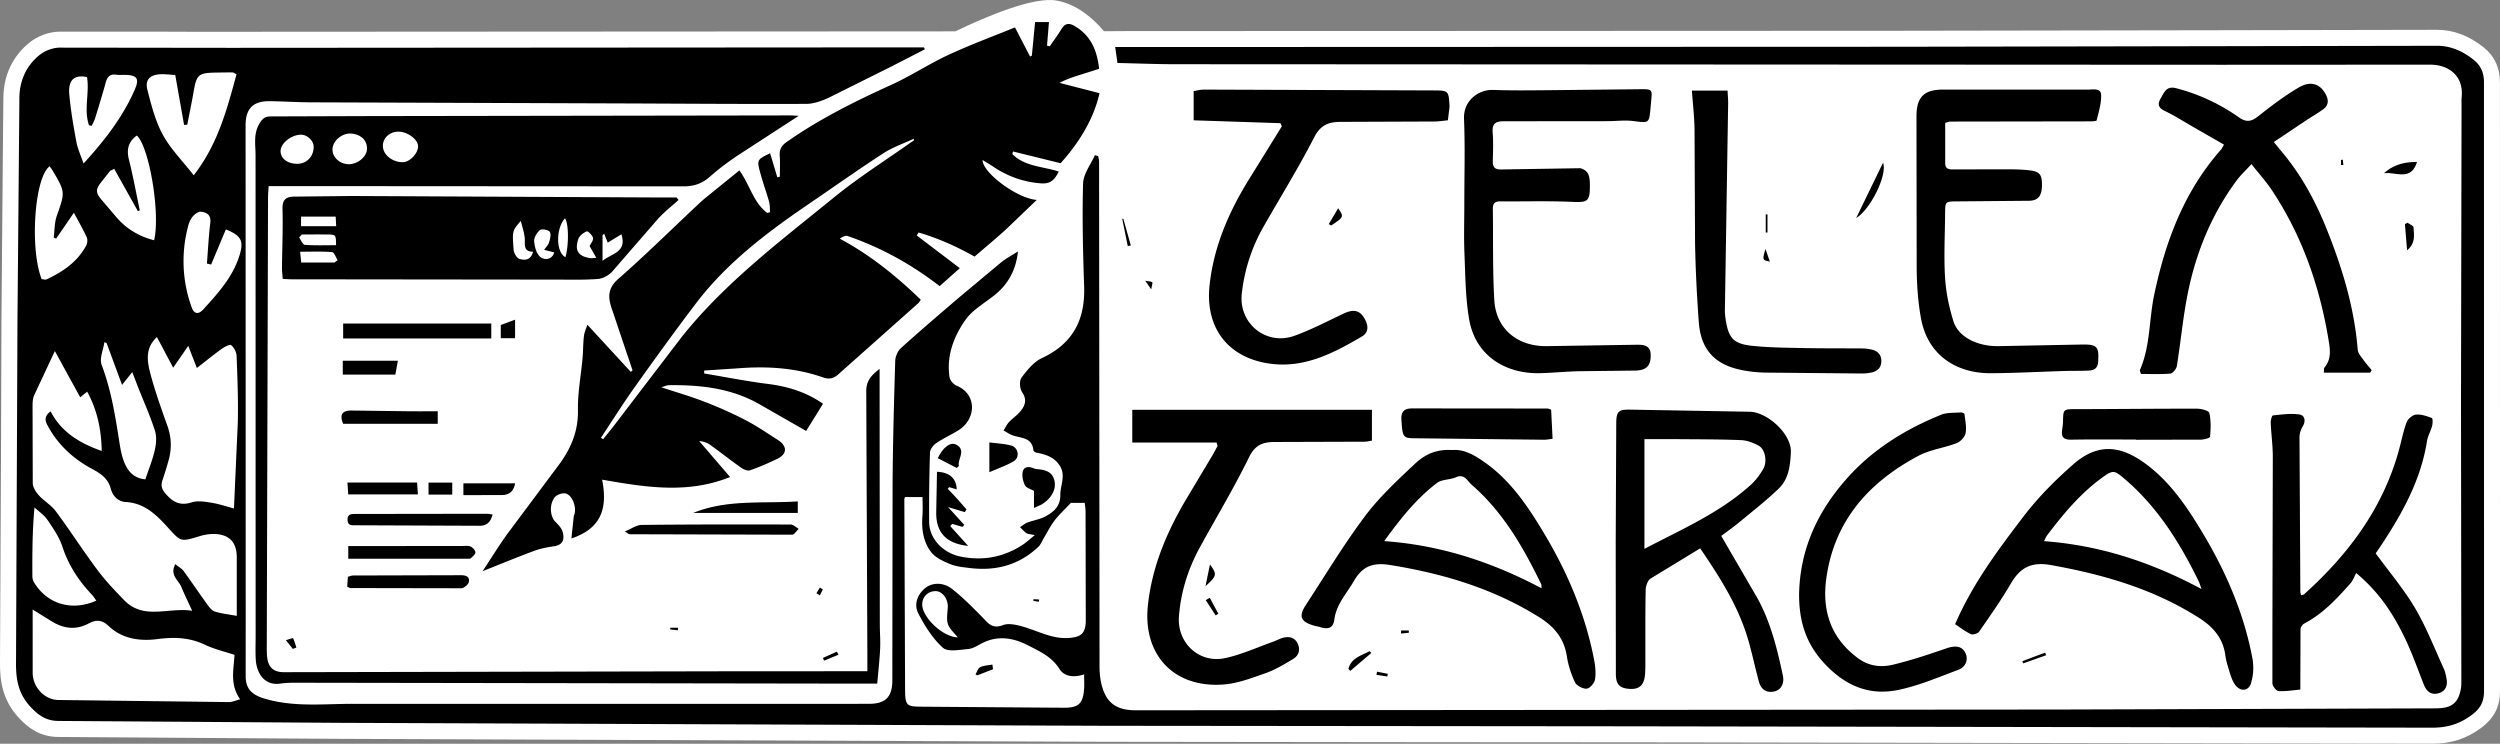 <svg
  xmlns="http://www.w3.org/2000/svg"
  viewBox="0 0 400 119"
  stroke-linejoin="round"
  stroke-miterlimit="2"
>
  <rect x="0" y="0" width="400" height="119" fill="#808080" stroke="none"/>
  <path d="M399.992 13.199c.003-2.328-.851-4.201-2.539-5.565-2.351-1.901-4.876-2.864-7.506-2.864h-.016l-35.51.068-51.128.087-86.058.036-36.053.008-4.553.026c-1.596-1.907-4.192-4.293-7.551-4.903-3.677-.669-11.194 2.502-16.226 4.925l-121.349.071-5.017-.018-16.959-.005c-1.65.011-3.49.678-4.803 1.74-2.7 2.183-4.146 5.232-4.182 8.814l-.036 3.435-.273 32.053-.067 20.239-.165 34.647c-.026 2.807.33 6.072 3.156 9.011 1.374 1.43 3.185 2.893 6.193 2.909l21.65.148 23.888.156 122.117.472 53.256.064 30.656.02 8.725.011 119.519.207h.047c2.991 0 5.466-.806 7.788-2.536 2.053-1.53 3.008-3.398 3.004-5.876l-.008-97.378" fill="#fff" />
  <path d="M166.277 95.925l-.908-.06-.034.28.873.134.069-.354m-7.498 10.402c-.66.129-1.372.149-1.96.43-.347.165-.497.746-.737 1.138l.276.166 2.533-.989-.112-.746m216.164-79.93l-.095-.841-.289.031v.799l.384.011m-266.454 74.044h-1.239l-.021.271 1.227.136.033-.407m75.875-55.272c-.205-.149-.527-.137-1.129-.253l.961 1.385c.11-.672.258-1.066.168-1.132m39.8 56.202l1.257-.132-.022-.368h-1.222l-.013.499m-3.933 6.601l1.733.269.079-.431-1.718-.339-.094.5M131.18 94.009l-.552.919.554.324.473-.938-.475-.305m151.298-54.176c-.513 1.773-.513 1.773.696 2.027l-.696-2.027m-148.575 64.432l-2.237 1.005.191.437 2.297-.95-.252-.491m-86.481-.651c-.164-.507-.297-1.029-.532-1.501-.028-.056-.612.166-1.143.317l1.11 1.396.565-.212m133.512-64.338l-1.202-4.281-.176.017.888 4.359.49-.095M282.797 37.2v-2.905l-.279.015v2.901l.279-.011m-89.878 58.823l1.586 2.439.433-.263-1.377-2.553-.641.377zm134.304 8.394l-3.645 1.37.135.352 3.671-1.3-.16-.423m-133.63-14.11l-.711 3.474c1.831-1.642 1.875-1.867.711-3.474m19.403-54.229c2.035-1.36 2.043-1.375 1.109-2.756l-1.505 2.533.396.223m3.053 71.266l3.357-2.863-.253-.3c-1.326.718-2.954 1.066-3.407 2.847l.303.317m168.737-71.472l.346 4.174c1.41-1.181 1.094-2.48 1.03-3.656-.014-.272-.63-.511-.969-.764l-.407.246zM80.124 52.003v2.114h2.289v-2.968l-2.289.854m301.315-24.279c1.832-.283 4.315 1.353 5.277-1.81-2.034-.002-3.808.452-5.277 1.81M68.565 79.137h3.797v-1.92h-3.797v1.92zm84.862-4.581c-.266-1.138 1.245-2.51-.442-3.415-.906-.486-2.119.451-2.936 2.165l3.022 1.565.356-.315zm143.562-39.674c2.268-1.346 5.032-6.894 4.3-8.851l-4.3 8.851M162.24 73.762c.971-.613.678-2.169-.442-2.473-1.097-.298-2.265-.337-3.499-.503v4.77c1.555-.689 2.838-1.099 3.941-1.794m-81.879 5.445c1.018-.029 1.817-.493 2.054-1.873h-8.272v1.89l6.218-.017m86.255 1.532c1.574-.938 2.381-2.367 2.115-3.723-.321-1.644-1.602-1.854-2.947-1.969a1.14 1.14 0 0 1-.325-.093c-.753-.312-1.599-.393-1.818.516-.161.669.041 1.527.35 2.173.194.407.884.577 1.445.909v2.726l1.18-.539M55.715 79.105h11.149l-.13-1.904H55.589l.126 1.904m-.871-21.392v2.226h8.413l.404-2.226h-8.817zm72.801 24.354v-1.844c-5.699.376-11.33-.357-16.722 1.844h16.722zM70.038 65.803c-1.691 0-3.267.015-4.842-.003l-8.984-.116c-1.167.002-2.037.417-1.301 2.127h15.127v-2.008zm82 18.375l.325-.357 1.647.482.276-.318-2.59-2.846 2.677.802.265-.439-1.486-1.694c-.495-.545-1.011-1.071-1.517-1.606l.232-.258 1.199.351c-.022-1.696-1.126-2.742-3.149-2.809l-.123 6.566c-.012 3.202 1.657 4.937 5.11 5.289l-2.866-3.165m-74.098-1.973l-21.097.03c-.668.001-1.267.034-1.231.963.037.972.735.847 1.341.849l19.735.079c1.281.011 1.805-.646 2.135-1.795-.34-.05-.612-.126-.883-.126m-3.123 7.192c.169 0 .402.034.496-.059.296-.288.75-.63.748-.949-.001-.325-.409-.781-.75-.937-.383-.174-.89-.093-1.343-.093l-12.596.012h-5.649v2.027l19.093-.002m-18.757 4.695l17.728.032c.431-.003 1.135-.582 1.226-1 .189-.87-.488-1.09-1.286-1.086l-17.221.045c-.263.001-.527.125-.846.205l-.105 1.59c.299.131.401.213.503.214m44.614-8.609l26.071.072c.349-.001.697-.61 1.046-.935-.426-.24-.849-.689-1.276-.691-7.954-.025-15.907-.025-23.86.063-.81.009-1.613.61-2.67 1.039.509.34.599.451.689.452M78.605 51.765h-23.7v2.389h23.7v-2.389zm263.158 18.599l10.386-.021c.513-.006 1.446-.264 1.463-.465.105-1.266.16-2.584-.12-3.804-.085-.37-1.284-.682-1.974-.683-6.414-.014-12.828.062-19.242.073-2.161.003-2.153-.048-2.197 2.056-.01.452-.095.903-.151 1.353-.139 1.104.32 1.492 1.446 1.473 3.461-.06 6.926-.022 10.387-.022a.56.56 0 0 1 .001.041m-94.154-5l-21.657-.02c-1.086.001-1.803.359-1.725 1.73.15 2.716.247 3.022 1.854 3.044l20.974.24c.426.004.851-.092 1.36-.15l-.232-4.663c-.258-.084-.416-.18-.574-.181m44.107 40.578c3.333 3.68 7.215 5.427 11.966 4.455 3.299-.674 6.468-2.036 9.644-3.229 1.295-.486 1.654-1.751 1.097-2.785s-1.6-1.128-2.97-.656c-2.825.974-5.67 1.923-8.57 2.622-1.943.467-3.86.257-5.647-1.071-4.308-3.201-5.712-7.547-5.042-12.601 1.232-9.297 6.789-15.523 14.791-19.761 1.852-.981 4.073-1.243 6.06-2.004.615-.235 1.325-.97 1.445-1.583.19-.978-.057-2.047-.173-3.072-.012-.116-.386-.286-.58-.27-1.064.086-2.219-.01-3.171.379-5.621 2.292-10.729 5.393-14.848 9.949-4.809 5.321-7.715 11.441-7.861 18.716-.02 4.105.952 7.7 3.86 10.912m-20.59-85.21l.081 18.067c.076 4.253.29 8.508.601 12.751.322 4.389 2.573 6.817 6.906 7.665a21.33 21.33 0 0 0 3.723.399l15.506.144c.452.003.909-.055 1.354-.13 1.013-.169 1.691-.745 1.718-1.8.03-1.143-.669-1.755-1.759-1.94-.392-.066-.788-.135-1.183-.138-3.237-.026-6.474 0-9.71-.065-2.668-.053-5.347-.076-7.995-.353-3.001-.314-3.796-1.222-4.253-4.163-.078-.503-.141-1.018-.134-1.526l.521-33.053c.01-.666-.057-1.334-.092-2.097h-5.706c.154 2.194.399 4.215.421 6.239m96.958 79.929c.003-.307.31-.743.595-.892 2.984-1.569 5.226-3.985 7.411-6.457.401-.453.606-1.079.902-1.627 3.77 3.157 5.95 6.612 7.739 10.302 1.184 2.442 2.085 5.021 3.082 7.551.44 1.114 1.193 1.711 2.368 1.378 1.093-.309 1.464-1.194 1.274-2.282-.099-.557-.21-1.132-.445-1.642-1.486-3.244-2.779-6.609-4.583-9.67-1.792-3.039-4.11-5.767-6.324-8.803-.105.257-.079.142-.017.05l1.056-1.549c3.328-5.064 6.209-10.319 7.174-16.422.135-.847.606-1.637.826-2.478.106-.401.109-1.18-.049-1.24-.806-.303-1.699-.625-2.525-.546-.546.051-1.292.665-1.495 1.199-.538 1.416-.821 2.928-1.222 4.397-2.556 9.371-8.106 16.779-15.208 23.164-.104.094-.3.083-.477.128-.045-.208-.11-.367-.111-.527l-.137-24.721a3.44 3.44 0 0 1 .507-1.726c.559-.904.32-1.809-.502-1.932-1.387-.207-2.848.004-4.266.153-.16.017-.358.777-.341 1.185.078 1.805.332 3.606.335 5.409l-.062 26.086-.004 10.186c.009.439.622 1.216.986 1.235 1.208.064 2.431-.148 3.482-.239l.028-9.672m-15.832-6.411c-.249-.678-.337-.999-.481-1.293-2.991-6.11-6.538-11.809-11.789-16.295-1.67-1.426-1.859-1.529-3.621-.251-3.488 2.53-6.207 5.801-8.789 9.199-.214.283-.344.63-.526.974 8.94.663 17.126 3.34 25.206 7.666m-39.433 5.621c2.824-6.509 6.882-11.906 10.956-17.246 2.321-3.043 5.084-5.818 7.97-8.344 3.679-3.222 7.197-3.15 11.19-.338 4.15 2.923 6.915 7.039 9.465 11.281 3.768 6.271 6.652 12.936 8.001 20.169a8.43 8.43 0 0 1-.24 3.929c-.419 1.331-1.77 1.365-2.585.18-.408-.59-.631-1.325-.852-2.021-.274-.864-.548-1.745-.667-2.639-.357-2.709-1.938-4.524-4.134-5.932-7.262-4.656-15.318-6.982-23.738-8.494-3.174-.571-4.95.389-6.46 2.975-1.54 2.637-3.307 5.146-5.049 7.659-.216.314-.999.563-1.322.415-.909-.418-1.714-1.057-2.535-1.594m-91.341-13.293c9.102.646 17.299 3.378 25.178 7.548-.03-.347.001-.529-.064-.664-2.864-5.899-6.097-11.549-11.139-15.915-.687-.595-1.116-1.803-2.506-1.183-.958.427-2.243.311-3.025.907-3.313 2.522-5.881 5.761-8.445 9.307m10.905-14.572c1.843-.158 3.467.785 5.022 1.859 4.276 2.951 7.083 7.176 9.682 11.52 3.757 6.275 6.578 12.955 7.973 20.173.2 1.039.314 2.155.141 3.179-.097.574-.839 1.416-1.336 1.45-.618.04-1.604-.477-1.863-1.025-.625-1.314-1.087-2.759-1.31-4.198-.435-2.828-2.037-4.715-4.352-6.171-7.342-4.617-15.424-7.022-23.931-8.394-2.787-.45-4.437.228-5.802 2.596-1.149 1.997-2.794 3.679-3.11 6.147-.174 1.36-.978 1.616-2.348 1.171-.268-.087-.554-.117-.827-.193-2.228-.621-2.591-1.483-1.353-3.374 3.106-4.743 6.033-9.621 9.427-14.148 2.292-3.058 5.156-5.718 7.955-8.353 1.979-1.864 3.861-2.364 6.032-2.239m-37.567-.651c-.296.539-.577 1.086-.891 1.615l-4.283 7.166c-3.043 5.194-5.328 10.668-5.973 16.714-.839 7.871 4.079 13.199 11.97 12.682 2.319-.152 4.626-1.043 6.857-1.824 1.538-.539 2.97-1.415 4.384-2.252.943-.557 1.232-1.507.735-2.518-.472-.961-1.361-1.155-2.329-.893-.543.148-1.046.44-1.58.628-2.564.906-5.074 2.074-7.712 2.632-4.128.871-7.679-2.441-7.359-6.675.3-3.952 1.487-7.679 3.403-11.159 2.629-4.776 5.436-9.464 7.834-14.351.97-1.977 2.256-2.399 4.096-2.401l14.317-.046c.43-.003.859-.116 1.228-.168v-4.932h-38.344v5.231h13.482l.164.55m117.233-51.901l22.324-.035c.382 0 1.065-.027 1.098-.165.324-1.332.756-2.696.719-4.039-.035-1.176-1.26-.873-2.064-.874l-23.188-.009c-3.098 0-4.292 1.182-4.296 4.323l.034 24.382c.03 2.652.215 5.338.696 7.942 1.103 5.965 5.789 8.771 11.156 8.738 3.973-.025 7.947-.241 11.919-.361 1.249-.038 2.502.002 3.749-.065.85-.045 1.445-.316 1.514-1.416.148-2.334-.107-2.771-2.444-2.752l-13.294.256c-3.451.107-6.606-1.372-7.426-4.005-.704-2.255-1.188-4.641-1.331-6.996-.205-3.396-.017-6.815.01-10.226.014-1.931.018-1.918 2.027-1.929l11.421-.099c1.461-.03 2.037-.824 2.05-2.504.013-1.672-.374-2.177-1.949-2.36a26.12 26.12 0 0 0-2.887-.162c-3.069-.014-6.138.008-9.207.011-.696.001-1.438.036-1.44-.98l-.002-6.473c.485-.125.648-.202.811-.202M234.31 40.512c.146 3.507.157 7.056.739 10.5 1.031 6.098 6.058 8.828 11.332 8.696 2.1-.052 4.195-.266 6.295-.314l9.036-.101c1.805-.068 2.397-.848 2.401-2.412.004-1.716-1.201-1.73-2.344-1.721l-13.979.218c-4.816.178-8.425-2.614-8.702-7.368-.283-4.86-.165-9.742-.234-14.614-.011-.763.275-1.172 1.085-1.169 3.865.017 7.735-.098 11.593.071 2.449.107 2.846-.038 2.847-2.495 0-.676-.008-1.425-.292-2.003-.21-.426-.876-.888-1.339-.887l-12.588.202c-.941.022-1.338-.357-1.313-1.31.039-1.534.096-3.076-.02-4.603-.111-1.471.489-1.813 1.863-1.8l16.543-.016c1.363-.005 2.746-.187 4.085-.019 2.553.32 2.542.401 2.772-2.159l.09-1.02c.198-1.882.182-1.93-1.73-1.914l-14.653.157c-2.956.023-5.915.067-8.867-.043-2.339-.087-4.809 1.668-4.689 4.637.184 4.541.049 9.094.048 13.642-.001 2.615-.089 5.234.021 7.844m-29.215-20.304l-5.276 8.515c-3.236 5.229-5.634 10.779-6.292 16.955-.721 6.775 2.955 11.585 9.665 12.508 5.522.759 10.189-1.693 14.732-4.359.963-.565 1.057-1.53.56-2.552-.775-1.593-1.794-1.904-3.483-1.111-2.619 1.229-5.193 2.597-7.908 3.567-4.52 1.616-8.936-1.983-8.409-6.75.423-3.826 1.603-7.437 3.52-10.789 2.71-4.735 5.582-9.386 8.072-14.233 1.022-1.99 2.34-2.464 4.273-2.459l15.004-.06c.711-.005 1.42-.127 2.11-.192l.247-2.042c.023-.224-.002-.454-.016-.682-.109-1.843-.248-2.044-2.124-2.054l-37.142-.137c-.545-.001-1.091.156-1.643.241v4.675l13.892.46.218.496m58.015 67.609c6.156-3.219 12.163-5.827 17.059-10.282.781-.712 1.445-1.612 1.967-2.535.664-1.172.278-3.127-.743-3.685-.854-.467-1.866-.853-2.823-.892-3.458-.141-6.923-.127-10.386-.158l-5.075-.002v17.554zm8.919-.08l-7.94 4.836c-.472.308-.772 1.205-.784 1.837-.074 3.922-.038 7.845-.047 11.767-.001.625-.001 1.254-.068 1.874-.173 1.615-.926 2.266-2.447 2.174-1.596-.097-2.201-.708-2.206-2.38l-.025-20.976.087-19.098c.012-1.953.333-2.265 2.295-2.226l18.921.335c2.918-.036 6.843 3.568 6.722 6.469-.09 2.157-.351 4.3-1.948 5.835-2.036 1.958-4.283 3.701-6.464 5.506-.913.755-1.894 1.431-2.73 2.058l5.772 9.928c2.138 3.871 3.183 8.129 4.091 12.418.272 1.287-.294 2.307-1.377 2.542-1.289.279-2.119-.348-2.448-1.541-.633-2.295-1.101-4.639-1.782-6.918-1.58-5.293-4.516-9.877-7.624-14.438m83.333-63.797c-5.906 6.68-8.892 14.673-10.699 23.262-.835 3.98-.595 8.161-2.266 11.978-.052.119.069.313.154.651 1.558 0 3.144.083 4.708-.058.393-.036.963-.752 1.039-1.222.624-3.863.977-7.776 1.746-11.606 1.312-6.532 3.797-12.616 7.778-18.017.65-.883 1.471-1.64 2.41-2.669 1.244 1.579 2.389 2.838 3.317 4.241 4.779 7.23 7.57 15.228 8.994 23.736.264 1.574.552 3.16-.621 4.562-.145.173-.073.529-.104.831h7.398l.251-.411c-.467-.575-.967-1.128-1.393-1.732-.337-.475-.795-.996-.838-1.526-.542-6.765-2.494-13.17-5.009-19.408-1.703-4.226-3.847-8.241-6.752-11.799l-1.666-2.028 5.209-3.485c.896-.595 1.837-1.127 2.704-1.761.887-.647.88-1.486.379-2.413-.888-1.645-2.379-2.196-4.308-1.061-2.277 1.338-4.408 2.952-6.482 4.599-1.109.88-1.912 1.004-3.112.156-3.038-2.143-6.371-3.691-9.995-4.641-1.622-.425-1.948.703-2.507 1.656-.541.924-.342 1.496.691 1.989 1.529.73 2.965 1.654 4.438 2.499l5.014 2.879c-.252.426-.337.638-.478.798M90.4 34.928c-1.494 1.624-1.453 5.473.067 6.221.565-1.907.528-5.416-.067-6.221m9.03 2.555l-2.188 1.34-.587-1.447-.25.273v4.09c1.466-1.215 3.936-1.35 3.025-4.256m-45.721-2.829h-5.538v1.534h5.619l-.082-1.534m40.628 4.712c.188-.402.634-.905.55-1.296-.092-.43-.833-1.132-1.005-1.057-.535.232-1.171.699-1.344 1.215-.634 1.899-.013 2.787 1.954 3.082.153.023.317-.016.916-.054l-1.072-1.89m-46.054-1.85l-.419.487c.302.41.579 1.149.909 1.173 1.659.122 3.333.056 4.999.056-.023-1.664-.022-1.687-1.279-1.71-1.403-.026-2.808-.006-4.211-.006M53.532 42l.491-.37c-.291-.451-.554-1.266-.88-1.292-1.655-.133-3.327-.061-5.121-.061L48.192 42h5.34zm35.15-1.618l-1.618-.406c.276-.409.661-.784.799-1.235.164-.532.351-1.31.092-1.647-.253-.331-1.276-.514-1.564-.279-.494.406-.973 1.211-.925 1.805.07.884.379 2.017 1.006 2.512s1.836.487 2.21-.751m-3.395-.105c-1.608-.029-1.261-1.137-1.326-2.13-.056-.846-.362-1.675-.624-2.8-1.354 1.545-1.395 1.548-1.157 4.625.04.528.504 1.329.936 1.457.811.242 1.825.248 2.171-1.152m23.284-8.289c-1.118 1.02-2.33 1.954-3.333 3.076l-7.263 8.368c-.547.604-1.474 1.134-2.266 1.198-2.203.177-4.426.109-6.642.108l-42.464-.049c-.394-.001-.787-.035-1.366-.062-.043-.629-.123-1.231-.118-1.833.029-3.127.171-6.255.082-9.378-.042-1.469.56-1.941 1.844-1.957l9.208-.1 49.114.237 2.868.001.336.391m-60.975-5.781c1.502-.006 2.63-1.214 2.588-2.772-.025-.942-1.047-1.892-2.026-1.884-1.583.012-3.301 1.412-3.267 2.662.032 1.187 1.135 2 2.705 1.993m16.168-5.142c-1.353-.018-2.476.976-2.505 2.22-.034 1.405 1.441 2.653 3.157 2.67 1.122.012 2.495-1.404 2.476-2.556-.017-1.094-1.653-2.314-3.129-2.333M53.2 23.822c-.061 1.281 1.109 2.41 2.536 2.448 1.473.04 2.956-1.18 2.984-2.456.03-1.354-.973-2.324-2.529-2.445-1.416-.111-2.928 1.129-2.991 2.453m74.601-5.292l-9.78 6.35c-1.553 1.043-3.065 2.171-4.462 3.412-1.234 1.094-2.57 1.528-4.188 1.526l-60.194-.04h-6.198c-.04.763-.093 1.316-.094 1.868l-.201 71.446c-.002.682-.016 1.368.059 2.044.18 1.649 1.032 2.416 2.681 2.413l74.343-.151 19.012-.001v-2.306l-.179-42.457c-.012-1.571.67-2.513 2.137-3.608v4.886l.032 35.978c.001 1.308.116 2.617.052 3.92-.09 1.817-.297 3.629-.463 5.562h-8.555l-83.041-.132c-1.307-.001-2.631-.05-3.916.137-2.586.376-3.803-1.755-3.924-3.855-.072-1.247-.02-2.501-.021-3.751l-.012-76.904c.002-1.698-.376-3.443.637-5.122.502-.833.944-1.116 1.818-1.117l15.336-.053 67.696-.108c.335 0 .671.029 1.427.064m18.44 3.908l-.048-.237c-1.622.761-3.355 1.352-4.844 2.317-4.047 2.627-7.987 5.418-11.975 8.136-6.676 4.548-13.095 9.402-18.034 15.9-3.331 4.382-6.558 8.848-9.751 13.333-1.892 2.656-3.628 5.425-5.434 8.143l.335.251 1.526-1.893 11.057-14.477c6.93-8.687 15.776-15.332 24.304-22.279 4.078-3.321 8.564-6.146 12.863-9.194M93.978 51.954l6.949 7.545.282-.24-3.221-9.567c-.697-1.935-.891-3.466.956-5.083 4.225-3.698 8.227-7.652 12.322-11.498.496-.467.99-.941 1.516-1.372l5.522-4.477c1.72 2.409 2.255 5.192 4.466 6.812l.437-.13c-.047-.557-.007-1.138-.154-1.667-.429-1.531-.979-3.028-1.395-4.562-.585-2.15-.552-2.159 1.556-3.199l1.156 3.852.406-.098c0-1.105.062-2.216-.019-3.316-.074-1.012.255-1.641 1.114-2.243 5.237-3.669 10.914-6.495 16.717-9.13 3.147-1.428 6.061-3.365 9.196-4.816 3.531-1.635 7.195-2.983 10.613-4.378l2.416 4.66.28-.144.523-5.37h2.214l-.308 3.773.437.103c.643-.939 1.323-1.854 1.919-2.822.6-.975 1.276-.89 2.139-.377 2.596 1.548 3.533 3.986 3.84 6.802l-3.125.989c-1.019.322-2.036.643-3.206 1.257l6.4 1.655c-.946 4.095-3.159 7.784-6.228 11.204l-7.606-1.879-.129.409c1.997 2.01 4.85 1.968 7.444 2.8-.62 1.2-1.214 2.011-2.822 1.893-2.874-.212-5.415-1.143-7.764-2.735-.483-.327-.992-.618-1.607-1-.027 2.028 5.556 6.166 8.665 6.383l-4.934 4.726c-1.637 1.489-3.344 2.9-5.017 4.343-2.9-1.641-5.85-2.949-8.957-3.856l-.293.473 6.89 5.237-3.226 2.871c-4.533-3.515-9.405-6.19-14.731-8.023-.332-.114-.783.118-1.249.425 4.88 2.618 9.065 5.998 12.966 9.778-.188.264-.264.424-.385.531l-12.725 11.321c-.819.743-1.502.934-2.557.563-4.422-1.549-8.997-1.81-13.635-1.443l-5.357.351-.005.468c3.395.568 6.775 1.244 10.188 1.674 3.157.399 6.079 1.266 8.828 3.172l-2.695 4.356-7.461-4.271c-4.499-2.575-9.432-3.114-14.485-3.057-.359.004-.716.19-1.232.338 2.428.802 4.717 1.462 6.929 2.318s4.39 1.817 6.492 2.905c1.81.938 3.506 2.1 5.227 3.202 1.546.991 1.515 2.252-.096 3.025-1.431.689-2.894 1.329-4.393 1.845-.386.133-1.032-.175-1.432-.459-1.662-1.179-3.262-2.447-4.918-3.636-.481-.346-1.074-.537-1.749-.6l4.946 5.757c-6.796 2.742-13.502 1.641-20.481.422.87 4.291.087 7.759-4.905 9.405l.378-3.584c.012-.11.093-.209.121-.318.319-1.226-.41-3.095-1.463-3.297-.529-.102-1.392.206-1.717.628-.913 1.185-.715 3.099.127 3.926.457.45.962.978 1.138 1.563.351 1.17.106 2.123-1.388 2.339-1.063.153-2.145.356-3.148.728-2.672.989-5.305 2.081-8.261 3.254 1.422-2.149 2.65-4.156 4.029-6.055l8.05-10.792c2.002-2.645 3.241-5.463 3.178-8.918-.051-2.761.486-5.532.735-8.3.106-1.184.082-2.382.225-3.56.08-.655.383-1.283.549-1.809m59.276 50.021c-1.845-2.04-1.845-2.04-1.615-4.714.114-1.314-.776-2.61-1.836-2.674-1.299-.077-2.301.912-2.246 2.215.09 2.087 3.369 5.15 5.696 5.174M13.919 12.324c-2.209-.431-3.028.627-2.825 2.849.232 2.538.669 5.062 1.137 7.57.206 1.109.708 2.163 1.136 3.419 3.428-3.738 6.284-7.452 8.196-11.819.772-1.764.382-2.334-1.585-2.36-.454-.006-.916.038-1.36-.028-.985-.146-1.443.307-1.694 1.218-.525 1.914-1.109 3.811-1.693 5.708-.134.433-.363.837-.548 1.255l-.442-.09c-.874-2.52.113-5.187-.322-7.721m4.354 14.687c-.491.26-.621.289-.686.37l-1.265 1.602c-1.084 1.333-1.075 1.832.056 3.135l2.212 2.59c1.615 1.911 3.644 3.112 6.068 3.734 1.024-4.272-.779-14.958-2.765-16.759-1.356.987-1.677 2.229-1.262 3.872.677 2.677 1.166 5.401 1.734 8.106l-.308.116-3.784-6.765m-2.865 69.09c-.26-.362-.427-.658-.654-.896-2.138-2.245-3.792-4.743-4.77-7.742-.5-1.532-1.478-2.937-2.399-4.292-.524-.772-1.368-1.328-2.068-1.98-.349 3.853-.355 7.42-.338 10.987.001.325.082.692.246.966 2.097 3.497 6.021 4.711 9.983 2.957M7.946 26.601c-2.447 1.797-3.2 13.199-1.28 18.066.256.013.583.131.806.026 2.604-1.226 4.933-2.803 6.329-5.425.19-.357.236-.946.074-1.303-.549-1.214-1.223-2.372-2.051-3.93l-2.843 4.144-.382-.158c.15-1.163.108-2.394.487-3.477 1.334-3.813 1.39-3.794-.688-7.283-.115-.191-.253-.37-.453-.66m9.113 28.285l-.355-.137c-.174 1.222-.823 2.623-.44 3.633 1.57 4.133 2.219 8.416 2.9 12.743.539 3.42 1.6 5.327 4.097 5.573.523-1.579 1.149-3.109 1.513-4.698.226-.993.318-2.16.015-3.102-.766-2.371-1.792-4.657-2.709-6.979l-.916-2.388-1.639 2.053-2.468-6.699M33.783 42.33l-.675-.165c.172-2.18.276-4.367.543-6.535.155-1.27-.642-1.669-1.513-1.755-.46-.046-1.123.502-1.452.958-.383.529-.565 1.235-.72 1.892a21.6 21.6 0 0 0 .723 12.502c.396 1.095 1.136 1.048 1.812.305 2.405-2.641 4.822-5.271 5.87-8.836.623-2.116.249-2.988-2.23-3.995l-2.359 5.629m-2.785-14.281c3.905-5.029 5.324-10.606 6.846-16.15-.328-.168-.474-.306-.622-.307-.905-.01-1.81.008-2.715.024-2.744.047-3.049.325-3.515 2.99-.313 1.79-.684 3.569-1.029 5.353l-.512.022-1.409-7.973c-.747-.046-1.537-.157-2.322-.129-1.711.063-2.55.878-2.137 2.492.627 2.451 1.268 4.985 2.462 7.18 1.235 2.267 3.137 4.17 4.954 6.498m6.435 53.309l.619-13.873c.078-3.517-.061-7.042-.2-10.559-.023-.6-.409-1.328-.867-1.702-.21-.172-1.067.277-1.519.602-1.311.942-2.564 1.963-3.967 3.052l-1.379-3.534-2.412 3.487-2.599-4.895c-1.921 1.744-1.575 3.887-1.036 5.9.748 2.791 1.716 5.528 2.694 8.25.662 1.843.733 3.66.224 5.517a60.73 60.73 0 0 1-1.002 3.255c-.304.902-.067 1.485.6 2.238 1.174 1.323 2.301 1.842 4.08 1.283.968-.304 2.146-.111 3.196.063 1.27.209 2.504.635 3.567.917m.09 23.42c-1.642-.549-3.266-.921-4.734-1.622-2.472-1.179-4.945-1.254-7.616-.903-2.802.367-5.629-.029-7.802-2.102-1.081-1.031-2.042-1.008-3.195-.391-2.003 1.071-3.941.834-5.826-.298l-3.124-1.935.004 10.129c.01 2.263 1.855 4.303 4.106 4.342l27.269.335c.555.005 1.113-.264 1.824-.446-1.687-2.357-1.029-4.76-.907-7.11m.364-6.238l-.003-9.397c-.005-1.92-.779-3.202-2.567-3.59-1.048-.227-2.277-.098-3.318.219-3.131.955-3.027.946-5.187-1.429-1.791-1.969-3.707-3.859-6.668-4.017-1.269-.068-2.102-.972-2.413-2.125-.445-1.651-1.591-2.422-2.996-3.175-2.952-1.582-5.383-3.785-7.021-6.765-.406-.739-.83-1.521.383-2.445 1.74 3.344 4.642 5.09 8.181 6.341-.064-3.516-.745-6.585-2.322-9.492l-1.121.898-4.056-7.394-3.29 7.033c-.222.495-.273 1.1-.276 1.656l.032 12.448c.014.661.492 1.416.966 1.94.832.92 1.994 1.57 2.722 2.553 2.292 3.094 4.378 6.341 6.681 9.427 1.273 1.706 2.763 3.261 4.248 4.794 3.144 3.244 7.015 1.115 10.886 1.7-.708-1.546-1.26-2.659-1.729-3.806-.445-1.083-1.898-1.89-.97-3.652.543.445 1.05.715 1.354 1.132 1.303 1.781 2.53 3.618 3.824 5.405.307.424.718.919 1.178 1.057 1.072.322 2.205.448 3.482.685m135.579 9.36c-1.7.57-3.205.322-3.949-.867-1.245-1.991-3.215-2.842-5.089-3.804-2.329-1.197-4.821-1.604-7.328-.301-.705.366-1.436.851-2.186.915-1.368.116-3.25.506-4.04-.2-1.631-1.456-2.876-3.458-3.911-5.428-.756-1.442-.262-3.028 1.086-4.133 1.079-.885 2.88-.957 4.287.148 1.718 1.351 3.268 2.928 4.81 4.488.937.948 1.581 1.973 3.313 1.305.961-.372 2.317-.03 3.406.295 2.582.773 4.961 2.166 7.883 1.67 1.324-.225 1.744-.807 1.921-1.891.072-.445.057-.906.056-1.359l-.032-16.873c-.002-.483-.091-.968-.135-1.405h-2.217c-1.034 1.1-1.895 1.889-2.593 2.802-.662.863-1.151 1.857-1.717 2.793-.291.481-.494 1.054-.887 1.428-3.085 2.937-6.808 3.91-10.965 3.401-1.059-.13-2.169-.228-3.138-.626-1.103-.454-2.349-1.015-3.044-1.909-1.282-1.649-1.572-3.71-1.405-5.816.079-.995.014-1.999.014-3.007h-2.809c-.042.146-.1.253-.1.36l.119 30.496c.022 2.578.257 2.673 2.829 2.688l22.495.166c2.391.024 3.147-.603 3.318-3.007.048-.67.007-1.346.007-2.327M147.966 7.894l-5.383 2.769-9.901 4.932c-1.142.536-2.446 1.021-3.679 1.026-10.174.041-20.349-.041-30.525-.077l-48.604-.17c-2.217-.01-4.431-.147-6.647-.184-2.739-.048-3.934 1.165-3.933 3.881l.018 79.285-.005 8.868c.01 2.078 1.093 2.976 3.015 3.551 4.69 1.406 9.459.83 14.195.838l75.727.006 6.65-.009c2.712.032 3.872-1.022 3.878-3.717l.041-31.382c.043-6.59.224-13.179.422-19.766.022-.702.398-1.584.911-2.048 3.075-2.776 6.227-5.468 9.377-8.162l6.666-5.565c.74-.599 1.602-1.048 2.688-1.745-.349 3.123-1.641 5.33-3.855 7.076-1.591 1.255-3.485 2.334-4.596 3.94-1.841 2.66-3.024 5.735-2.495 9.124.079.502.629 1.136 1.114 1.337 3.316 1.36 3.185 5.368.266 7.168-1.158.714-2.413 1.277-3.531 2.044-.466.32-.967.982-.984 1.503-.118 3.692-.156 7.388-.134 11.083.017 2.781 2.32 5.013 5.044 5.555 3.616.719 6.871.085 9.915-1.886.58-.376 1.089-.862 1.938-1.544-.754-.175-1.104-.169-1.341-.331-.378-.259-.68-.628-1.014-.95.387-.247.745-.567 1.164-.728.994-.378 2.1-.533 3.007-1.05 1.264-.72 2.292-1.551 2.279-3.418-.011-1.468.849-2.942.016-4.447-.828-1.497-2.258-1.975-3.808-2.272-.194-.037-.503-.217-.516-.353-.2-2.249-2.196-1.917-3.547-2.514-.428-.188-.82-.457-1.229-.69.282-.445.506-.943.858-1.323.576-.619 1.309-1.099 1.842-1.748.762-.924 1.086-1.867.253-3.08-.381-.556-.449-1.805-.077-2.304.897-1.202 1.962-2.522 3.269-3.13 4.96-2.307 6.925-6.146 6.747-11.449-.185-5.499-.327-11.007-.167-16.503.044-1.522 1.228-3.012 1.89-4.516l.522.157c.051.299.146.599.146.898l.046 52.529.025 28.31c.006 1.226.168 2.515.577 3.66.855 2.391 2.522 3.277 5.234 3.271l148.032-.12 59.693-.187c1.646-.005 3.228-.14 3.945-1.931.263-.658.411-1.41.41-2.12l-.056-45.36.089-46.725c.002-.568-.033-1.14.022-1.704.314-3.29-1.986-5.163-5.094-5.154l-33.257.019-167.485-.089c-3.057-.003-6.113-.128-9.242-.196l-.361-2.554h2.755l122.114-.043 86.638-.155c2.246-.003 4.204.917 5.91 2.296 1.088.88 1.591 2.042 1.588 3.572l.008 97.386c.003 1.749-.623 2.814-1.974 3.82-1.906 1.419-3.874 2.035-6.298 2.028l-128.248-.218-83.909-.083-122.113-.472-45.536-.305c-1.863-.009-3.069-.778-4.361-2.123-2.033-2.115-2.468-4.398-2.442-7.215l.232-54.897.309-35.472c.028-2.758 1.108-5.134 3.233-6.852.846-.685 2.125-1.163 3.211-1.171l27.438.034 108.984-.075h1.87l.13.314" />
</svg>